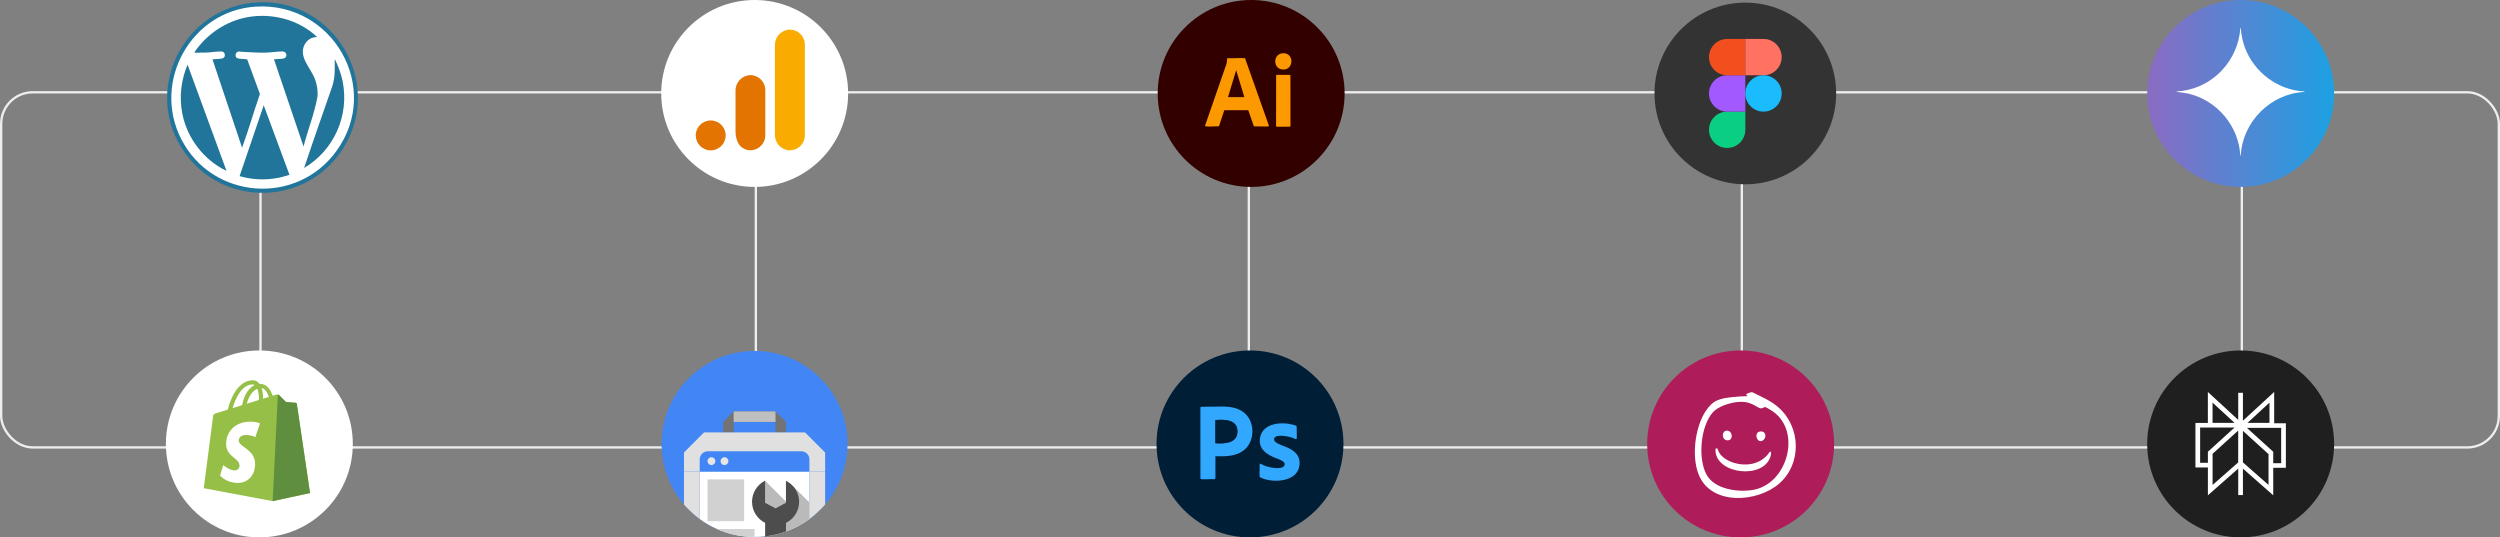 <svg xmlns="http://www.w3.org/2000/svg" xmlns:xlink="http://www.w3.org/1999/xlink" id="Calque_1" data-name="Calque 1" viewBox="0 0 1070 230"><rect x="0" y="0" width="1070" height="230" fill="#808080" stroke="none"/><defs><style>      .cls-1, .cls-2, .cls-3 {        fill: none;      }      .cls-4 {        fill: #e0e0e0;      }      .cls-5 {        fill: #4285f4;      }      .cls-6 {        fill: #f9ab00;      }      .cls-7 {        fill-rule: evenodd;      }      .cls-7, .cls-8 {        fill: #fff;      }      .cls-9 {        fill: #340100;      }      .cls-10 {        fill: #e6e6e6;      }      .cls-11 {        fill: #0acf83;      }      .cls-12 {        fill: #21759b;      }      .cls-13 {        fill: #ff7262;      }      .cls-14 {        fill: #95bf46;      }      .cls-15 {        fill: #4d4d4d;      }      .cls-16 {        fill: #fd9900;      }      .cls-2 {        stroke-width: .5px;      }      .cls-2, .cls-3 {        stroke: #eee;      }      .cls-17 {        fill: #001e36;      }      .cls-18 {        fill: #1abcfe;      }      .cls-19 {        fill: #e37400;      }      .cls-20 {        fill: #fe9900;      }      .cls-21 {        fill: #bababa;      }      .cls-22 {        fill: #5e8e3e;      }      .cls-23 {        fill: #ae1c59;      }      .cls-24 {        fill: #300;      }      .cls-25 {        fill: #1f1f1f;      }      .cls-26 {        fill: url(#Dégradé_sans_nom_10);      }      .cls-27 {        fill: #bfbfbf;      }      .cls-28 {        fill: #31a7fd;      }      .cls-29 {        fill: #f24e1e;      }      .cls-30 {        fill: #737373;      }      .cls-31 {        fill: #333;      }      .cls-32 {        fill: #d1d1d1;      }      .cls-33 {        fill: #a259ff;      }    </style><linearGradient id="D&#xE9;grad&#xE9;_sans_nom_10" data-name="D&#xE9;grad&#xE9; sans nom 10" x1="919" y1="40" x2="999" y2="40" gradientUnits="userSpaceOnUse"><stop offset="0" stop-color="#8b6bc2"></stop><stop offset="1" stop-color="#1ca1e3"></stop></linearGradient></defs><rect class="cls-3" x=".5" y="39.5" width="1069" height="152" rx="13.5" ry="13.5"></rect><rect class="cls-2" x="111.25" y="39.25" width=".5" height="151.5"></rect><rect class="cls-2" x="323.25" y="39.25" width=".5" height="151.5"></rect><rect class="cls-2" x="534.25" y="39.25" width=".5" height="151.5"></rect><rect class="cls-2" x="745.25" y="39.25" width=".5" height="151.5"></rect><rect class="cls-2" x="959.25" y="39.25" width=".5" height="151.5"></rect><circle class="cls-25" cx="959" cy="190" r="40"></circle><circle class="cls-23" cx="745" cy="190" r="40"></circle><circle class="cls-17" cx="535" cy="190" r="40"></circle><circle class="cls-8" cx="111" cy="190" r="40"></circle><circle class="cls-26" cx="959" cy="40" r="40"></circle><circle class="cls-24" cx="535.5" cy="40" r="40"></circle><circle class="cls-8" cx="323" cy="40" r="40"></circle><g><circle class="cls-8" cx="112.416" cy="41.564" r="39.972"></circle><g><path class="cls-12" d="M110.522.994c32.593-1.556,53.786,34.528,36.476,62.326-15.275,24.529-50.598,25.826-67.629,2.448C60.194,39.445,78.249,2.534,110.522.994ZM109.541,2.832c-27.707,1.657-44.655,32.125-31.904,56.824,13.348,25.856,49.483,28.505,66.468,4.815,19.343-26.978-1.668-63.607-34.564-61.639Z"></path><path class="cls-12" d="M135.794,15.906c-2.293-.2-4.415,1.203-5.439,3.203-2.642,5.162,2.47,9.846,4.27,14.326,1.009,2.511,1.46,5.053,1.289,7.776-1.295,7.342-4.154,14.3-6.005,21.506l-12.609-37.205c-.054-.233.002-.15.169-.169,1.09-.127,3.545-.008,4.396-.508,1.295-.761.701-2.778-.846-2.804-2.278-.037-4.99.438-7.342.499-3.522.091-7.029-.239-10.544-.374-.595-.023-.737-.253-1.439.034-.854.349-1.109,1.56-.64,2.29.651,1.015,3.705.587,4.775.985l5.421,14.785c-2.6,7.382-4.715,14.968-7.413,22.314-.057.156-.083.517-.275.52l-12.623-37.681c.866-.107,1.764-.091,2.633-.183,1.325-.14,2.823-.124,2.639-1.901-.078-.75-.663-1.27-1.417-1.29-2.312-.063-5.092.535-7.467.501-1.232-.127-2.735.154-3.929-.005-.17-.023-.212.067-.18-.182,5.234-7.67,13.347-13.234,22.545-14.956,10.63-1.991,22.209,1.029,30.031,8.52Z"></path><path class="cls-12" d="M123.906,74.847c-1.66.46-3.302.994-5.002,1.31-4.812.894-10.097.818-14.854-.389-.288-.073-1.39-.267-1.463-.507l10.29-30.19,11.029,29.775Z"></path><path class="cls-12" d="M96.943,73.132c-9.747-4.614-16.971-14.116-18.958-24.729-1.318-7.043-.484-14.156,2.291-20.731l16.666,45.46Z"></path><path class="cls-12" d="M130.157,71.907c3.852-11.6,7.961-23.122,11.948-34.679,1.333-3.824,1.204-7.394,1.161-11.332-.002-.14-.081-.463.125-.43,1.412,3.009,2.627,6.13,3.275,9.409,2.897,14.668-3.749,29.462-16.508,37.032Z"></path></g></g><path class="cls-16" d="M532.896,24.984l10.192,28.785c.036.318-.217.324-.471.343-1.777.138-3.726-.111-5.522.001l-.466-.151-2.364-6.788-10.271-.013-2.249,6.783-.255.135c-1.669-.059-3.582.183-5.23.034-.287-.026-.563-.122-.457-.459l9.012-25.974c.305-.849.348-1.751.404-2.646.07-.119.191-.14.321-.133,2.269.153,4.776-.191,7.016.001.118.01.238.009.339.083Z"></path><polygon class="cls-16" points="532.587 41.583 529.081 30.031 525.577 41.583 532.587 41.583"></polygon><path class="cls-20" d="M546.393,32.057l5.504-.016c.144.003.364.096.408.241l.016,21.603c.005.191-.143.288-.309.34l-5.439.015c-.144-.003-.364-.096-.408-.241l.019-21.828.21-.115Z"></path><path class="cls-16" d="M549.126,22.779c4.949-.171,4.656,7.267-.078,6.983-4.39-.263-4.265-6.833.078-6.983Z"></path><polygon class="cls-9" points="532.587 41.583 525.577 41.583 529.081 30.031 532.587 41.583"></polygon><path class="cls-28" d="M520.208,195.248v9.487c0,.127-.337.41-.501.37-1.733-.093-3.583.119-5.301.001-.31-.021-.578-.015-.618-.388l-.02-30.022c.029-.421-.004-.538.436-.57,1.456-.105,3.09-.033,4.565-.061,4.909-.093,10.275-.608,14.178,2.98,4.168,3.832,4.083,11.524-.134,15.288-3.395,3.03-8.289,3.095-12.606,2.916ZM520.208,189.683c3.645.254,9.122.153,9.39-4.656.294-5.276-4.995-5.559-8.957-5.269-.15.011-.285.06-.433.07v9.856Z"></path><path class="cls-28" d="M554.922,187.857c-.323.322-1.362-.346-1.728-.486-1.671-.637-5.239-1.217-6.906-.606-1.004.368-1.29,1.439-.564,2.243.959,1.062,4.081,1.95,5.484,2.629,3.083,1.493,5.259,3.386,5.004,7.13-.506,7.441-10.95,8.11-16.222,5.832-.569-.246-.822-.238-.876-.934-.123-1.575.099-3.306.002-4.898.004-.114.063-.329.179-.362.105-.03,1.46.702,1.721.81,1.95.817,6.011,1.663,7.956.758.715-.333,1.121-1.119.728-1.865-.57-1.08-3.555-1.954-4.706-2.467-3.627-1.619-6.562-4.097-5.642-8.506,1.279-6.129,9.175-6.682,14.128-5.344.46.124,1.422.335,1.512.835-.071,1.575.15,3.327.019,4.881-.009.104-.012.276-.086.35Z"></path><path class="cls-17" d="M520.208,189.683v-9.856c.148-.01.283-.059.433-.07,3.962-.289,9.25-.007,8.957,5.269-.268,4.81-5.744,4.91-9.39,4.656Z"></path><g><path class="cls-1" d="M79.727,159.674h59.704v59.704h-59.704v-59.704Z"></path><path class="cls-14" d="M127.037,172.813h0c-.036-.226-.222-.399-.45-.418l-4.163-.31-3.061-3.045c-.306-.302-.896-.211-1.126-.143l-1.544.478c-.923-2.655-2.551-5.091-5.413-5.091h-.243c-.796-1.079-1.823-1.544-2.695-1.544-6.667,0-9.855,8.335-10.854,12.574l-4.665,1.453c-1.449.454-1.493.501-1.684,1.863-.143,1.035-3.929,30.322-3.929,30.322l29.494,5.529,15.981-3.459s-5.592-37.944-5.648-38.207ZM110.14,166.409c.501,1.443.73,2.967.677,4.494v.291l-5.174,1.592c.991-3.829,2.854-5.68,4.478-6.369l.02-.008ZM108.15,164.534h0c.308.006.607.108.856.291-2.13,1.003-4.418,3.526-5.397,8.597l-4.064,1.262c1.134-3.861,3.825-10.15,8.613-10.15h-.008ZM111.271,181.224h0l-1.99,5.863c-1.197-.587-2.508-.902-3.841-.923-3.105,0-3.26,1.946-3.26,2.44.028,2.675,7.001,3.702,7.001,9.971,0,4.936-3.128,8.112-7.348,8.112-5.063,0-7.65-3.152-7.65-3.152l1.353-4.478s2.663,2.285,4.908,2.285c1.098.042,2.023-.815,2.064-1.913.001-.026.002-.051.001-.077,0-3.495-5.728-3.65-5.728-9.386,0-4.832,3.467-9.505,10.464-9.505,2.695,0,4.028.772,4.028.772l-.004-.008ZM112.564,170.652v-.537c.027-1.368-.175-2.731-.597-4.032,1.477.187,2.456,1.863,3.089,3.797l-2.492.772Z"></path><path class="cls-22" d="M126.587,172.395l-4.163-.31-3.061-3.045c-.119-.109-.27-.177-.43-.195l-2.229,45.614,15.981-3.459s-5.592-37.924-5.648-38.187c-.036-.226-.222-.399-.45-.418"></path></g><g><path class="cls-31" d="M708.12,40c0-21.473,17.407-38.88,38.88-38.88s38.88,17.407,38.88,38.88-17.407,38.88-38.88,38.88-38.88-17.407-38.88-38.88Z"></path><path class="cls-11" d="M739.224,63.328c4.295,0,7.776-3.481,7.776-7.776v-7.776h-7.776c-4.295,0-7.776,3.482-7.776,7.776s3.481,7.776,7.776,7.776Z"></path><path class="cls-33" d="M731.448,40c0-4.295,3.481-7.776,7.776-7.776h7.776v15.552h-7.776c-4.295,0-7.776-3.482-7.776-7.776Z"></path><path class="cls-29" d="M731.448,24.448c0-4.295,3.481-7.776,7.776-7.776h7.776v15.552h-7.776c-4.295,0-7.776-3.482-7.776-7.776Z"></path><path class="cls-13" d="M747,16.672h7.776c4.295,0,7.776,3.481,7.776,7.776s-3.481,7.776-7.776,7.776h-7.776v-15.552Z"></path><path class="cls-18" d="M762.552,40c0,4.295-3.481,7.776-7.776,7.776s-7.776-3.482-7.776-7.776,3.481-7.776,7.776-7.776,7.776,3.481,7.776,7.776Z"></path></g><g><path class="cls-5" d="M362.756,190.003c0,13.189-6.413,24.879-16.298,32.122-.006.006-.017.011-.028.017-3.042,2.229-6.408,4.029-10.018,5.327-2.585.93-5.293,1.599-8.096,1.978h-.006c-.279.033-.552.072-.83.1-1.482.167-2.992.256-4.524.256-.54,0-1.075-.011-1.61-.033-5.132-.201-10.013-1.376-14.465-3.349-2.63-1.159-5.109-2.597-7.405-4.279-9.896-7.238-16.326-18.939-16.326-32.139,0-21.987,17.819-39.806,39.806-39.806s39.8,17.819,39.8,39.806Z"></path><polygon class="cls-30" points="331.915 176.09 313.99 176.09 309.525 180.588 309.525 185.053 313.99 185.053 313.99 180.588 331.915 180.588 331.915 185.053 336.38 185.053 336.38 180.588 331.915 176.09"></polygon><polygon class="cls-27" points="313.99 176.09 313.99 180.588 331.915 180.588 331.915 176.09 313.99 176.09"></polygon><path class="cls-8" d="M346.458,201.832v20.293c-.006.006-.017.011-.028.017-3.042,2.229-6.408,4.029-10.018,5.327-2.585.93-5.293,1.599-8.096,1.978h-.006c-.145.178-.245.295-.267.323h-.563v-.223c-1.482.167-2.992.256-4.524.256-.54,0-1.075-.011-1.61-.033-5.132-.201-10.013-1.376-14.465-3.349-2.63-1.159-5.109-2.597-7.405-4.279v-20.31h46.983Z"></path><polygon class="cls-4" points="301.336 185.053 292.746 193.643 292.746 201.832 353.159 201.832 353.159 193.674 344.538 185.053 301.336 185.053"></polygon><path class="cls-32" d="M322.955,226.421v3.349h-1.61c-5.132-.201-10.013-1.376-14.465-3.349h16.075Z"></path><path class="cls-5" d="M299.477,196.621c0-1.923,1.55-3.474,3.474-3.474h40.007c1.923,0,3.474,1.55,3.474,3.474v5.211h-46.954v-5.211Z"></path><path class="cls-10" d="M306.174,197.364c0,.93-.743,1.675-1.675,1.675s-1.675-.743-1.675-1.675c0-.93.743-1.675,1.675-1.675s1.675.746,1.675,1.675h0ZM311.757,197.364c0,.93-.743,1.675-1.675,1.675s-1.675-.743-1.675-1.675c0-.93.743-1.675,1.675-1.675s1.675.746,1.675,1.675h0Z"></path><path class="cls-21" d="M346.43,215.071v7.071c-3.042,2.229-6.408,4.029-10.018,5.327-2.585.93-5.293,1.599-8.096,1.978.758-.908,2.819-3.41,2.39-3.332l-3.566-5.583.279-14.777v-.017l.011.011.017.017,8.932,8.904.652.652,2.357-7.282v-.006l7.043,7.037Z"></path><path class="cls-15" d="M342.022,214.792c0,3.939-2.324,7.383-5.611,8.993v3.683c-2.585.93-5.293,1.599-8.096,1.978h-.006c-.145.178-.245.295-.267.323h-.563v-5.984c-3.321-1.638-5.611-5.054-5.611-9.021,0-3.928,2.251-7.361,5.55-9.01q.006-.006.011-.006c.006-.006.011-.006.017-.011v9.461l4.502,2.385,4.43-2.385v-9.428c1.142.563,2.162,1.337,3.009,2.268,1.633,1.783,2.636,4.146,2.636,6.753Z"></path><polygon class="cls-32" points="302.825 205.18 318.488 205.18 318.488 223.075 302.825 223.075 302.825 205.18"></polygon><path class="cls-4" d="M292.746,201.832v14.088s2.423,3.008,6.729,6.222v-20.31l-6.729-0Z"></path><path class="cls-4" d="M353.158,201.832v14.088s-2.423,3.008-6.729,6.222v-20.31l6.729-0Z"></path></g><g><path class="cls-6" d="M344.472,57.888c.019,3.549-2.843,6.438-6.389,6.457-.264.002-.529-.013-.791-.045-3.291-.487-5.702-3.351-5.622-6.676V19.392c-.079-3.329,2.339-6.193,5.632-6.676,3.523-.412,6.714,2.109,7.127,5.632.03.259.045.519.043.78v38.76Z"></path><path class="cls-19" d="M304.186,51.552c3.536,0,6.402,2.866,6.402,6.402s-2.866,6.402-6.402,6.402c-3.536,0-6.402-2.866-6.402-6.402s2.866-6.402,6.402-6.402ZM321.029,32.151c-3.553.196-6.308,3.174-6.225,6.731v17.194c0,4.667,2.054,7.499,5.062,8.103,3.472.704,6.855-1.539,7.558-5.011.087-.425.13-.857.128-1.291v-19.293c.006-3.549-2.864-6.429-6.412-6.436-.036,0-.074,0-.111.002Z"></path></g><path class="cls-7" d="M973.348,167.754v13.402h5.004v19.072h-5.409v11.758l-12.969-11.416v11.325h-2.011v-11.338l-12.984,11.429v-11.915h-5.33v-19.07h5.315v-13.248l12.999,11.969v-11.618h2.009v11.961l13.379-12.311h-.002ZM959.973,184.423v13.489l10.959,9.646v-13.191l-10.959-9.947v.002ZM957.948,184.275l-10.959,9.949v13.334l10.959-9.646v-13.636ZM972.942,198.245h3.398v-15.104h-14.65l11.252,10.21s0,4.893,0,4.893ZM956.388,182.985h-14.731v15.104h3.317v-4.748l11.412-10.358.002.002ZM946.974,172.318v8.681h9.427s-9.427-8.681-9.427-8.681ZM971.337,172.318l-9.427,8.681h9.427s0-8.681,0-8.681Z"></path><path class="cls-8" d="M958.846,66.569c-.624-12.383-9.583-23.206-21.529-26.323-1.906-.497-3.59-.643-5.519-.885-.193-.024-.175.041-.159-.212,13.769-.789,24.862-11.164,26.977-24.715.051-.328.163-2.458.283-2.493.256-.074.141.236.156.376.285,2.764.753,5.282,1.709,7.895,3.905,10.681,14.082,18.349,25.501,18.936v.213c-14.402.671-26.541,12.803-27.207,27.207h-.213Z"></path><g id="RaHOX2.tif"><g><path class="cls-8" d="M748.01,169.556c-.13-.301-.725-.367-.603-.776.099-.329,2.224-1.113,2.678-.875,3.957,2.027,7.705,3.488,11.101,6.465,9.595,8.413,10.051,24.038.366,32.55-9.38,8.244-29.35,9.583-34.584-3.965-2.997-7.757-1.536-19.807,2.936-26.805,3.229-5.054,6.239-5.614,11.945-6.227,2.039-.219,4.113-.336,6.16-.367ZM743.959,172.031c-3.38.265-8.534,1.837-10.836,4.41-5.358,5.987-6.535,19.986-2.622,26.884,3.533,6.227,13.806,7.531,20.196,6.28,14.887-2.914,20.823-26.384,6.787-34.34-.349-.198-1.736-1.027-1.993-1.049-.303-.026-1.323.678-2.023.562-.623-.103-2.522-1.357-3.303-1.707-2.217-.995-3.757-1.231-6.207-1.039Z"></path><path class="cls-8" d="M734.555,191.881c.679-.188.838,1.066,1.088,1.552,1.207,2.352,4.082,3.941,6.539,4.68,5.173,1.555,10.809.621,14.429-3.566.239-.277.735-1.2.976-1.228.781-.089.324,1.56.187,2.024-2.883,9.828-22.802,7.728-23.547-2.201-.028-.373-.113-1.139.328-1.261Z"></path><path class="cls-8" d="M738.957,184.333c2.675-.262,3.197,4.549.096,4.107-2.182-.311-2.29-3.892-.096-4.107Z"></path><path class="cls-8" d="M753.223,184.702c2.649-.454,3.123,2.711,1.173,3.853-2.404,1.408-3.932-3.381-1.173-3.853Z"></path></g></g></svg>